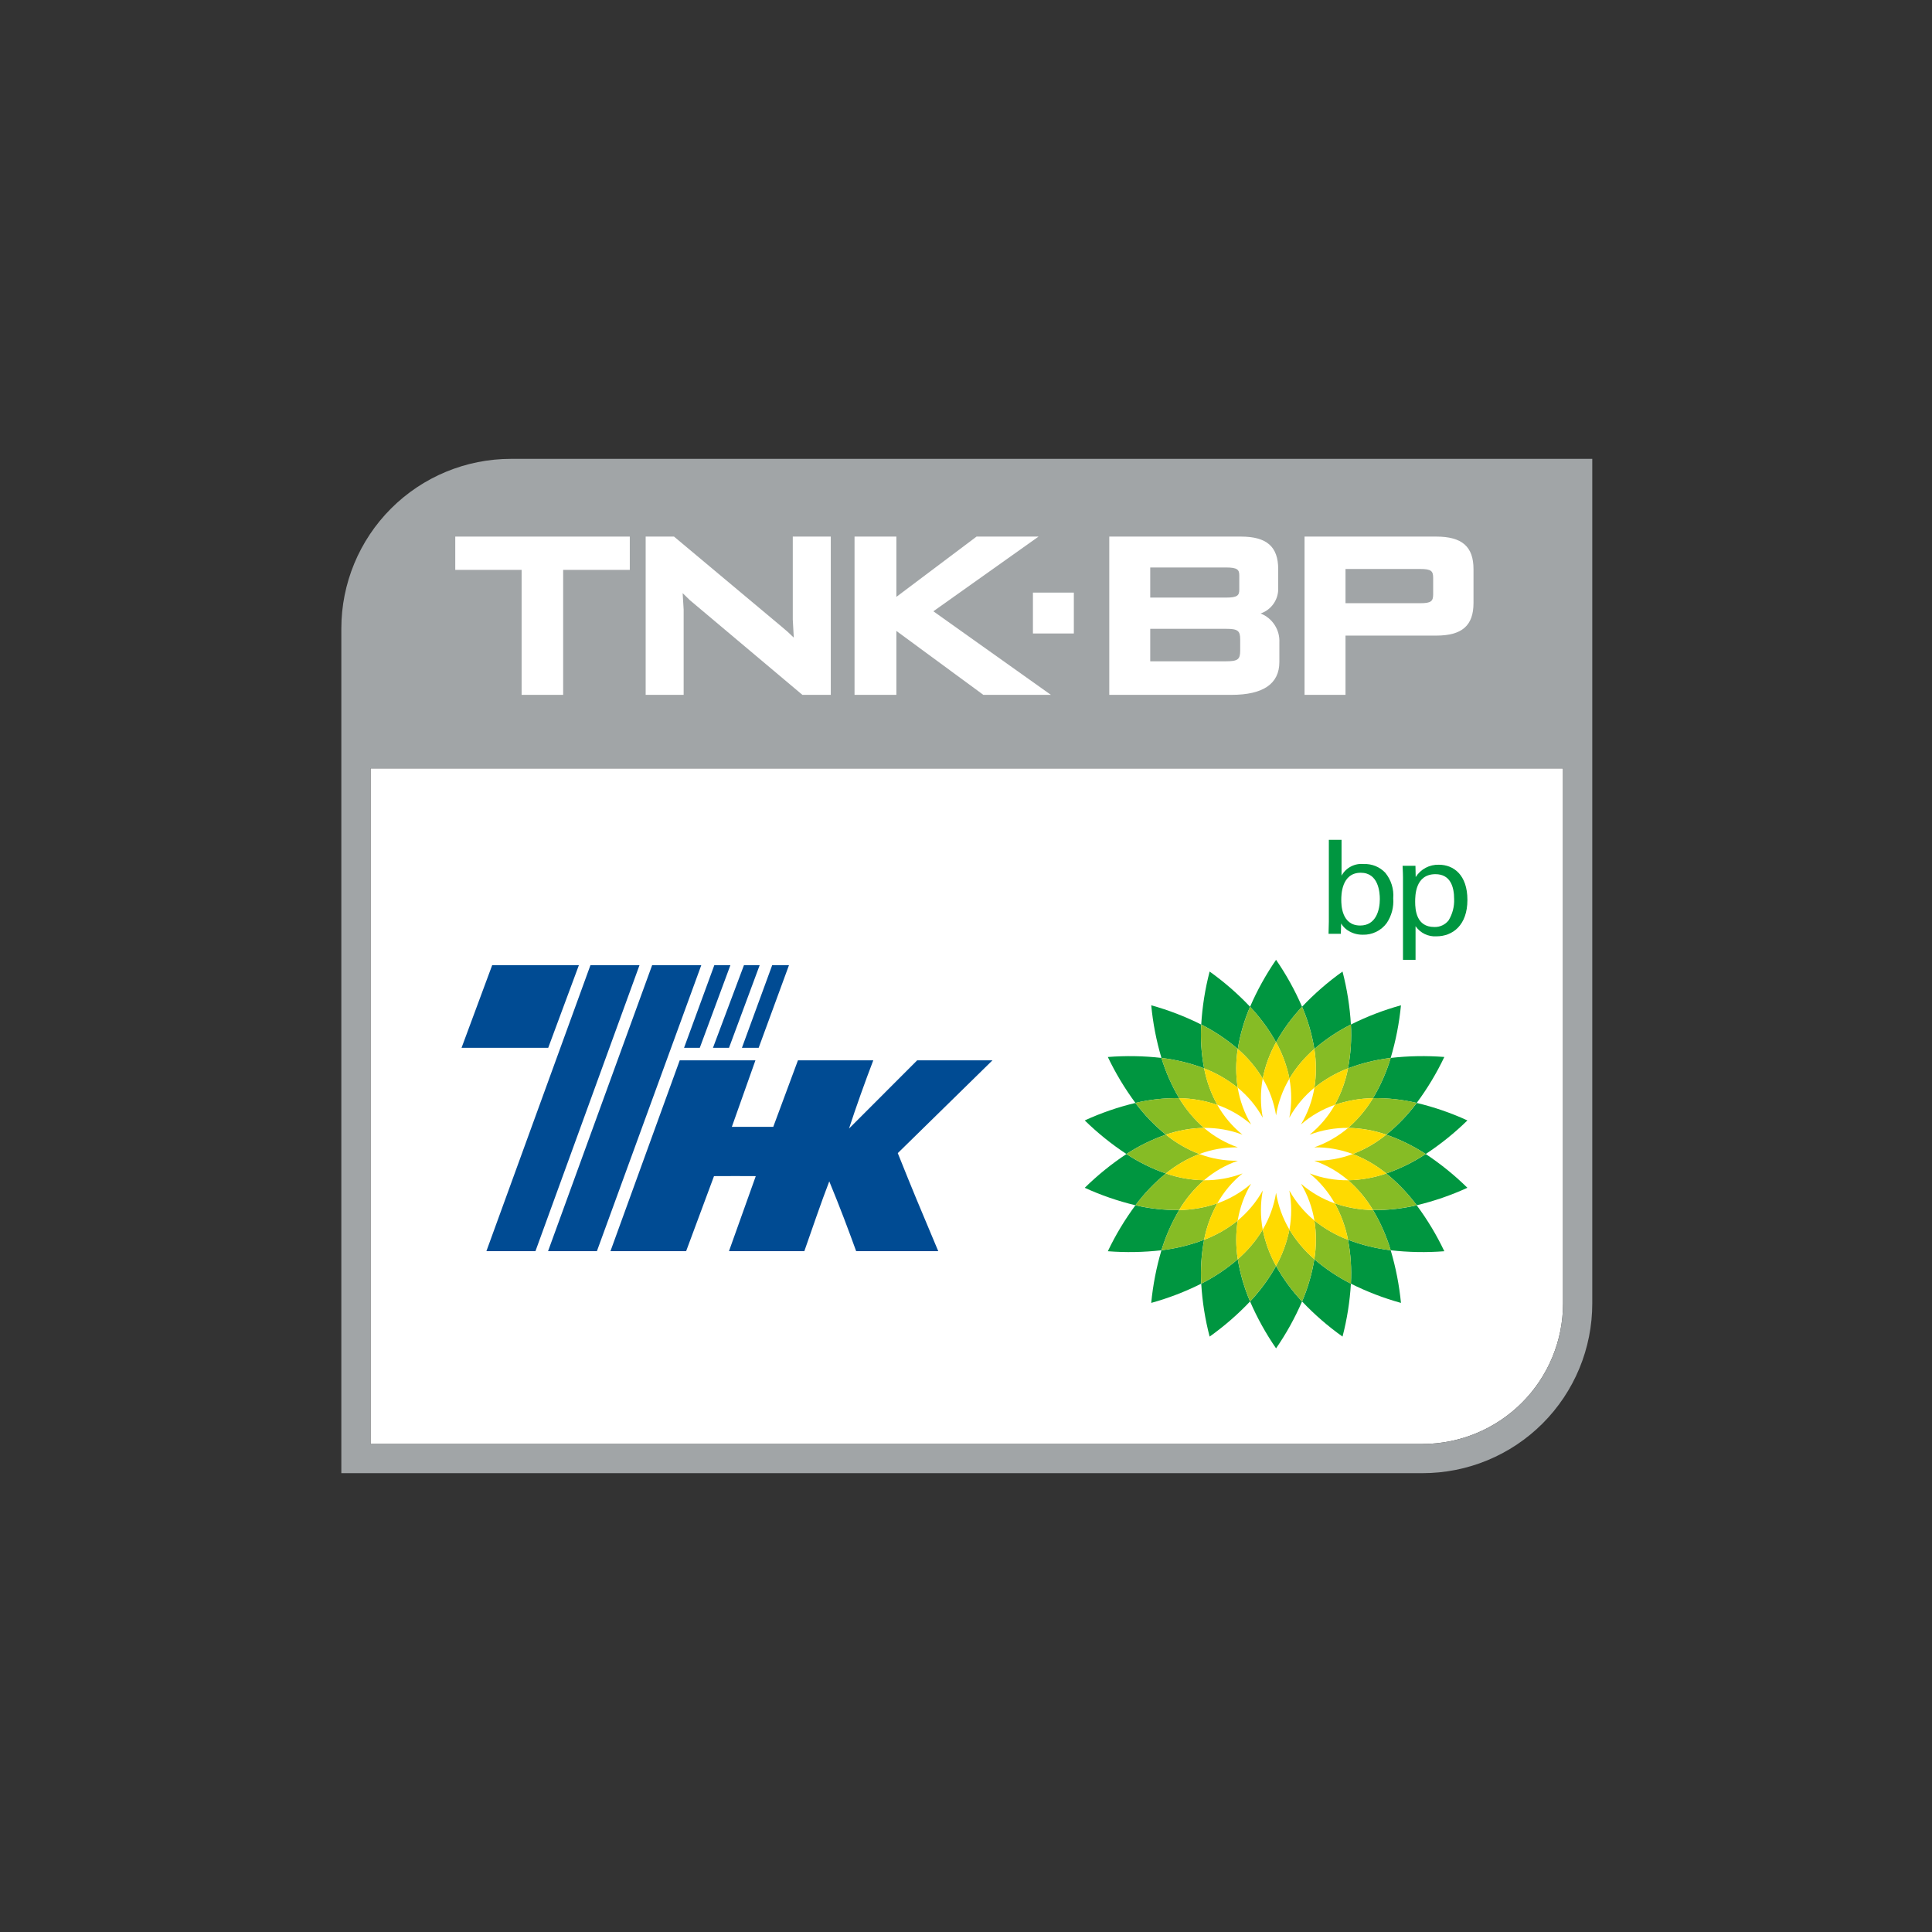 <svg width="160" height="160" viewBox="0 0 160 160" fill="none" xmlns="http://www.w3.org/2000/svg">
<rect x="0" y="0" width="160" height="160" fill="#333333" stroke="none"/>
<g clip-path="url(#clip0_925_15950)">
<path fill-rule="evenodd" clip-rule="evenodd" d="M129.446 107.949C129.444 111.033 128.217 113.991 126.036 116.172C123.855 118.353 120.898 119.58 117.813 119.584H30.686V63.635H129.446L129.446 107.949Z" fill="white"/>
<path fill-rule="evenodd" clip-rule="evenodd" d="M42.318 38C38.592 38 35.018 39.48 32.383 42.115C29.748 44.75 28.268 48.324 28.268 52.05V122.001H117.812C119.657 122.001 121.485 121.638 123.19 120.932C124.895 120.226 126.444 119.191 127.749 117.887C129.054 116.582 130.089 115.033 130.796 113.328C131.502 111.623 131.865 109.795 131.865 107.95V38H42.318ZM129.445 107.95C129.442 111.035 128.216 113.992 126.035 116.174C123.854 118.355 120.896 119.582 117.812 119.585H30.684V63.636H129.445L129.445 107.95Z" fill="#A1A5A7"/>
<path fill-rule="evenodd" clip-rule="evenodd" d="M114.272 74.46C114.272 75.378 113.947 76.648 112.646 76.648C111.079 76.648 111.079 74.886 111.079 74.517C111.079 74.156 111.079 72.277 112.692 72.277C114.163 72.277 114.272 73.899 114.272 74.46ZM111.101 69.552H110.049V76.321L110.025 77.333H111.042L111.068 76.479C111.204 76.709 111.391 76.904 111.615 77.05C111.988 77.293 112.425 77.418 112.87 77.409C113.252 77.419 113.631 77.337 113.975 77.168C114.319 77 114.616 76.751 114.843 76.443C115.247 75.84 115.437 75.118 115.382 74.394C115.446 73.629 115.209 72.87 114.722 72.277C114.494 72.035 114.216 71.846 113.908 71.721C113.6 71.597 113.268 71.54 112.936 71.555C112.57 71.518 112.2 71.59 111.874 71.761C111.547 71.933 111.279 72.196 111.101 72.519V69.552Z" fill="#009640"/>
<path fill-rule="evenodd" clip-rule="evenodd" d="M117.198 74.685C117.198 74.18 117.198 72.396 118.879 72.396C120.122 72.396 120.425 73.45 120.425 74.46C120.449 75.079 120.289 75.691 119.967 76.221C119.827 76.4 119.646 76.543 119.439 76.638C119.232 76.734 119.006 76.779 118.778 76.77C117.301 76.77 117.198 75.367 117.198 74.685ZM116.189 79.494H117.23V76.702C117.421 76.979 117.681 77.202 117.984 77.35C118.286 77.497 118.622 77.564 118.958 77.543C120.303 77.543 121.525 76.625 121.525 74.526C121.525 72.442 120.37 71.613 119.161 71.613C118.78 71.601 118.402 71.689 118.065 71.868C117.729 72.047 117.445 72.311 117.241 72.633L117.222 71.702H116.156C116.179 72.24 116.189 72.375 116.189 72.625V79.494Z" fill="#009640"/>
<path fill-rule="evenodd" clip-rule="evenodd" d="M107.831 83.376C107.242 82.013 106.521 80.711 105.678 79.488C104.837 80.711 104.115 82.013 103.525 83.376C104.362 84.262 105.085 85.248 105.678 86.313C106.271 85.248 106.995 84.262 107.831 83.376Z" fill="#009640"/>
<path fill-rule="evenodd" clip-rule="evenodd" d="M103.525 107.782C104.116 109.143 104.837 110.444 105.678 111.665C106.521 110.444 107.242 109.143 107.831 107.782C106.996 106.895 106.273 105.909 105.678 104.846C105.084 105.909 104.361 106.895 103.525 107.782Z" fill="#009640"/>
<path fill-rule="evenodd" clip-rule="evenodd" d="M103.525 83.374C102.505 82.297 101.384 81.321 100.176 80.46C99.801 81.896 99.568 83.365 99.481 84.847C100.568 85.395 101.584 86.075 102.507 86.87C102.704 85.668 103.045 84.494 103.525 83.374Z" fill="#009640"/>
<path fill-rule="evenodd" clip-rule="evenodd" d="M107.832 107.781C108.852 108.858 109.974 109.832 111.182 110.691C111.556 109.256 111.788 107.788 111.876 106.308C110.788 105.76 109.771 105.08 108.849 104.284C108.654 105.487 108.313 106.661 107.832 107.781Z" fill="#009640"/>
<path fill-rule="evenodd" clip-rule="evenodd" d="M99.481 84.85C98.156 84.184 96.769 83.65 95.34 83.254C95.481 84.731 95.764 86.192 96.186 87.615C97.395 87.756 98.582 88.046 99.72 88.477C99.491 87.282 99.411 86.064 99.481 84.85Z" fill="#009640"/>
<path fill-rule="evenodd" clip-rule="evenodd" d="M111.875 106.308C113.202 106.973 114.591 107.506 116.022 107.901C115.878 106.424 115.593 104.963 115.17 103.54C113.961 103.396 112.774 103.105 111.637 102.671C111.864 103.869 111.944 105.09 111.875 106.308Z" fill="#009640"/>
<path fill-rule="evenodd" clip-rule="evenodd" d="M97.653 90.948C97.032 89.899 96.539 88.779 96.186 87.612C94.712 87.444 93.225 87.419 91.746 87.537C92.385 88.875 93.15 90.148 94.032 91.34C95.218 91.058 96.434 90.926 97.653 90.948Z" fill="#009640"/>
<path fill-rule="evenodd" clip-rule="evenodd" d="M113.707 100.212C114.331 101.257 114.823 102.376 115.171 103.542C116.646 103.71 118.133 103.737 119.613 103.622C118.976 102.282 118.21 101.007 117.325 99.816C116.139 100.094 114.925 100.227 113.707 100.212Z" fill="#009640"/>
<path fill-rule="evenodd" clip-rule="evenodd" d="M94.032 91.341C92.588 91.685 91.182 92.17 89.834 92.789C90.894 93.824 92.05 94.756 93.287 95.571C94.306 94.905 95.403 94.367 96.552 93.967C95.606 93.2 94.759 92.318 94.032 91.341Z" fill="#009640"/>
<path fill-rule="evenodd" clip-rule="evenodd" d="M118.072 95.571C117.054 96.242 115.956 96.783 114.805 97.183C115.751 97.952 116.597 98.836 117.325 99.815C118.768 99.47 120.175 98.985 121.524 98.367C120.465 97.327 119.309 96.391 118.072 95.571Z" fill="#009640"/>
<path fill-rule="evenodd" clip-rule="evenodd" d="M96.552 97.183C95.401 96.784 94.304 96.243 93.287 95.571C92.05 96.391 90.894 97.327 89.834 98.367C91.183 98.984 92.589 99.469 94.032 99.815C94.761 98.837 95.607 97.953 96.552 97.183Z" fill="#009640"/>
<path fill-rule="evenodd" clip-rule="evenodd" d="M114.805 93.967C115.955 94.368 117.052 94.906 118.072 95.571C119.309 94.756 120.465 93.825 121.524 92.789C120.175 92.169 118.769 91.684 117.325 91.341C116.599 92.319 115.752 93.201 114.805 93.967Z" fill="#009640"/>
<path fill-rule="evenodd" clip-rule="evenodd" d="M94.032 99.816C93.149 101.008 92.383 102.282 91.746 103.622C93.225 103.737 94.712 103.71 96.186 103.542C96.54 102.377 97.032 101.259 97.653 100.212C96.434 100.226 95.218 100.093 94.032 99.816Z" fill="#009640"/>
<path fill-rule="evenodd" clip-rule="evenodd" d="M117.325 91.34C118.209 90.149 118.975 88.874 119.613 87.534C118.133 87.419 116.646 87.445 115.171 87.613C114.823 88.781 114.331 89.901 113.707 90.948C114.925 90.926 116.14 91.058 117.325 91.34Z" fill="#009640"/>
<path fill-rule="evenodd" clip-rule="evenodd" d="M99.72 102.671C98.583 103.106 97.396 103.398 96.186 103.54C95.765 104.963 95.481 106.424 95.34 107.901C96.769 107.506 98.156 106.973 99.481 106.308C99.411 105.09 99.491 103.869 99.72 102.671Z" fill="#009640"/>
<path fill-rule="evenodd" clip-rule="evenodd" d="M111.637 88.477C112.775 88.047 113.962 87.758 115.17 87.615C115.593 86.192 115.879 84.732 116.022 83.254C114.591 83.649 113.202 84.182 111.875 84.847C111.944 86.062 111.864 87.281 111.637 88.477Z" fill="#009640"/>
<path fill-rule="evenodd" clip-rule="evenodd" d="M99.481 106.308C99.568 107.789 99.801 109.257 100.176 110.691C101.384 109.832 102.505 108.857 103.525 107.781C103.045 106.661 102.704 105.487 102.507 104.284C101.585 105.08 100.568 105.76 99.481 106.308Z" fill="#009640"/>
<path fill-rule="evenodd" clip-rule="evenodd" d="M111.876 84.845C111.788 83.364 111.556 81.896 111.182 80.46C109.973 81.32 108.851 82.296 107.832 83.374C108.313 84.493 108.654 85.668 108.849 86.87C109.771 86.074 110.788 85.394 111.876 84.845Z" fill="#009640"/>
<path fill-rule="evenodd" clip-rule="evenodd" d="M104.574 89.323C104.78 88.267 105.153 87.251 105.679 86.312C105.086 85.248 104.362 84.261 103.526 83.375C103.046 84.495 102.705 85.669 102.508 86.871C103.322 87.574 104.02 88.402 104.574 89.323Z" fill="#86BC25"/>
<path fill-rule="evenodd" clip-rule="evenodd" d="M106.784 101.83C106.574 102.886 106.201 103.903 105.678 104.843C106.272 105.907 106.995 106.893 107.831 107.779C108.311 106.66 108.653 105.485 108.847 104.282C108.035 103.578 107.339 102.751 106.784 101.83Z" fill="#86BC25"/>
<path fill-rule="evenodd" clip-rule="evenodd" d="M99.719 88.476C100.724 88.863 101.664 89.404 102.503 90.081C102.333 89.018 102.334 87.934 102.506 86.872C101.584 86.076 100.567 85.397 99.48 84.849C99.409 86.063 99.49 87.281 99.719 88.476Z" fill="#86BC25"/>
<path fill-rule="evenodd" clip-rule="evenodd" d="M111.637 102.671C110.63 102.293 109.69 101.755 108.854 101.078C109.021 102.14 109.019 103.222 108.848 104.284C109.77 105.08 110.787 105.76 111.875 106.308C111.944 105.091 111.864 103.869 111.637 102.671Z" fill="#86BC25"/>
<path fill-rule="evenodd" clip-rule="evenodd" d="M100.814 91.502C100.292 90.557 99.922 89.536 99.719 88.476C98.581 88.045 97.394 87.756 96.186 87.614C96.539 88.781 97.031 89.901 97.652 90.95C98.729 90.963 99.797 91.149 100.814 91.502Z" fill="#86BC25"/>
<path fill-rule="evenodd" clip-rule="evenodd" d="M110.543 99.658C111.065 100.599 111.434 101.616 111.637 102.673C112.775 103.106 113.962 103.398 115.171 103.542C114.823 102.375 114.331 101.257 113.707 100.211C112.63 100.195 111.562 100.008 110.543 99.658Z" fill="#86BC25"/>
<path fill-rule="evenodd" clip-rule="evenodd" d="M96.552 93.965C97.568 93.615 98.633 93.427 99.708 93.406C98.898 92.699 98.204 91.869 97.652 90.947C96.433 90.925 95.217 91.056 94.031 91.338C94.759 92.316 95.606 93.198 96.552 93.965Z" fill="#86BC25"/>
<path fill-rule="evenodd" clip-rule="evenodd" d="M114.804 97.182C113.789 97.535 112.724 97.725 111.648 97.743C112.46 98.451 113.155 99.283 113.706 100.209C114.924 100.223 116.139 100.091 117.324 99.813C116.597 98.835 115.75 97.951 114.804 97.182Z" fill="#86BC25"/>
<path fill-rule="evenodd" clip-rule="evenodd" d="M99.326 95.571C98.322 95.189 97.385 94.647 96.552 93.967C95.402 94.366 94.306 94.905 93.287 95.571C94.304 96.242 95.401 96.784 96.552 97.182C97.385 96.501 98.322 95.956 99.326 95.571Z" fill="#86BC25"/>
<path fill-rule="evenodd" clip-rule="evenodd" d="M112.029 95.571C113.035 95.956 113.972 96.5 114.805 97.182C115.956 96.783 117.054 96.241 118.072 95.571C117.052 94.906 115.955 94.367 114.805 93.967C113.972 94.648 113.035 95.189 112.029 95.571Z" fill="#86BC25"/>
<path fill-rule="evenodd" clip-rule="evenodd" d="M97.652 100.209C98.201 99.282 98.895 98.45 99.708 97.743C98.633 97.725 97.567 97.535 96.552 97.182C95.607 97.952 94.76 98.836 94.031 99.813C95.218 100.09 96.434 100.223 97.652 100.209Z" fill="#86BC25"/>
<path fill-rule="evenodd" clip-rule="evenodd" d="M113.706 90.947C113.152 91.868 112.458 92.698 111.648 93.406C112.723 93.427 113.788 93.615 114.804 93.965C115.751 93.199 116.598 92.317 117.324 91.338C116.14 91.056 114.924 90.924 113.706 90.947Z" fill="#86BC25"/>
<path fill-rule="evenodd" clip-rule="evenodd" d="M100.814 99.658C99.796 100.008 98.729 100.195 97.652 100.211C97.031 101.258 96.539 102.377 96.186 103.542C97.395 103.399 98.582 103.107 99.719 102.673C99.922 101.616 100.291 100.598 100.814 99.658Z" fill="#86BC25"/>
<path fill-rule="evenodd" clip-rule="evenodd" d="M110.543 91.502C111.561 91.149 112.629 90.962 113.707 90.95C114.331 89.903 114.823 88.782 115.171 87.614C113.963 87.757 112.776 88.046 111.637 88.476C111.434 89.536 111.064 90.557 110.543 91.502Z" fill="#86BC25"/>
<path fill-rule="evenodd" clip-rule="evenodd" d="M104.574 101.83C104.019 102.751 103.321 103.579 102.508 104.282C102.705 105.485 103.047 106.659 103.526 107.779C104.361 106.893 105.084 105.907 105.679 104.843C105.154 103.904 104.781 102.887 104.574 101.83Z" fill="#86BC25"/>
<path fill-rule="evenodd" clip-rule="evenodd" d="M102.505 101.078C101.668 101.754 100.728 102.292 99.72 102.671C99.492 103.869 99.412 105.091 99.482 106.308C100.57 105.76 101.586 105.08 102.508 104.284C102.336 103.222 102.335 102.14 102.505 101.078Z" fill="#86BC25"/>
<path fill-rule="evenodd" clip-rule="evenodd" d="M106.784 89.323C107.338 88.402 108.034 87.574 108.847 86.871C108.653 85.668 108.312 84.494 107.831 83.375C106.994 84.261 106.271 85.248 105.678 86.312C106.202 87.252 106.575 88.268 106.784 89.323Z" fill="#86BC25"/>
<path fill-rule="evenodd" clip-rule="evenodd" d="M108.854 90.08C109.692 89.403 110.631 88.861 111.637 88.475C111.865 87.279 111.944 86.061 111.875 84.846C110.787 85.395 109.77 86.075 108.848 86.871C109.019 87.934 109.021 89.017 108.854 90.08Z" fill="#86BC25"/>
<path fill-rule="evenodd" clip-rule="evenodd" d="M104.576 92.567C104.048 91.614 103.345 90.77 102.503 90.081C102.679 91.156 103.055 92.188 103.612 93.123C102.791 92.409 101.842 91.859 100.814 91.502C101.346 92.45 102.053 93.288 102.898 93.971C101.879 93.587 100.797 93.396 99.708 93.409C100.536 94.115 101.488 94.661 102.515 95.02C101.427 95.001 100.345 95.189 99.326 95.572C100.345 95.956 101.427 96.145 102.515 96.127C101.486 96.486 100.534 97.035 99.708 97.745C100.797 97.757 101.879 97.566 102.898 97.179C102.053 97.866 101.345 98.707 100.814 99.658C101.84 99.295 102.79 98.744 103.612 98.031C103.054 98.968 102.678 100.002 102.503 101.079C103.342 100.386 104.045 99.543 104.576 98.593C104.374 99.663 104.373 100.762 104.573 101.832C105.128 100.895 105.503 99.861 105.677 98.785C105.852 99.861 106.227 100.895 106.783 101.832C106.982 100.762 106.98 99.663 106.777 98.593C107.309 99.543 108.013 100.386 108.853 101.079C108.676 100.002 108.298 98.968 107.74 98.031C108.564 98.744 109.514 99.295 110.542 99.658C110.009 98.708 109.302 97.867 108.458 97.179C109.477 97.566 110.559 97.758 111.648 97.745C110.82 97.035 109.867 96.487 108.838 96.127C109.927 96.145 111.01 95.956 112.029 95.572C111.009 95.189 109.927 95.001 108.838 95.02C109.866 94.66 110.818 94.114 111.648 93.409C110.559 93.396 109.477 93.587 108.457 93.971C109.301 93.287 110.009 92.449 110.542 91.502C109.513 91.859 108.562 92.41 107.74 93.124C108.298 92.188 108.675 91.156 108.853 90.081C108.009 90.77 107.305 91.614 106.777 92.567C106.98 91.496 106.983 90.396 106.783 89.324C106.227 90.261 105.852 91.294 105.677 92.37C105.503 91.295 105.128 90.261 104.573 89.324C104.373 90.396 104.374 91.495 104.576 92.567Z" fill="white"/>
<path fill-rule="evenodd" clip-rule="evenodd" d="M104.576 92.565C104.375 91.493 104.374 90.394 104.573 89.322C104.019 88.401 103.321 87.573 102.507 86.87C102.335 87.933 102.334 89.016 102.504 90.079C103.346 90.769 104.049 91.612 104.576 92.565Z" fill="#FFDA00"/>
<path fill-rule="evenodd" clip-rule="evenodd" d="M106.777 98.592C106.981 99.662 106.983 100.76 106.783 101.831C107.339 102.752 108.035 103.579 108.847 104.283C109.019 103.222 109.021 102.14 108.853 101.078C108.013 100.385 107.309 99.542 106.777 98.592Z" fill="#FFDA00"/>
<path fill-rule="evenodd" clip-rule="evenodd" d="M102.503 90.08C101.664 89.403 100.725 88.862 99.719 88.475C99.922 89.535 100.292 90.556 100.814 91.501C101.842 91.858 102.791 92.408 103.612 93.122C103.055 92.187 102.679 91.154 102.503 90.08Z" fill="#FFDA00"/>
<path fill-rule="evenodd" clip-rule="evenodd" d="M108.853 101.08C109.69 101.757 110.63 102.295 111.637 102.673C111.434 101.617 111.064 100.599 110.542 99.659C109.515 99.296 108.564 98.745 107.74 98.032C108.299 98.969 108.676 100.003 108.853 101.08Z" fill="#FFDA00"/>
<path fill-rule="evenodd" clip-rule="evenodd" d="M102.898 93.97C102.053 93.286 101.346 92.448 100.814 91.501C99.797 91.148 98.729 90.961 97.652 90.948C98.204 91.871 98.898 92.701 99.708 93.407C100.797 93.394 101.879 93.585 102.898 93.97Z" fill="#FFDA00"/>
<path fill-rule="evenodd" clip-rule="evenodd" d="M108.459 97.179C109.303 97.867 110.01 98.708 110.542 99.658C111.561 100.008 112.629 100.194 113.707 100.211C113.155 99.285 112.461 98.453 111.649 97.745C110.559 97.758 109.477 97.566 108.459 97.179Z" fill="#FFDA00"/>
<path fill-rule="evenodd" clip-rule="evenodd" d="M102.516 95.019C101.489 94.66 100.537 94.114 99.709 93.408C98.634 93.429 97.569 93.618 96.553 93.967C97.385 94.647 98.322 95.189 99.327 95.571C100.346 95.188 101.428 95.001 102.516 95.019Z" fill="#FFDA00"/>
<path fill-rule="evenodd" clip-rule="evenodd" d="M108.84 96.126C109.869 96.487 110.822 97.035 111.65 97.744C112.725 97.726 113.79 97.537 114.806 97.183C113.973 96.501 113.036 95.957 112.031 95.571C111.012 95.956 109.929 96.144 108.84 96.126Z" fill="#FFDA00"/>
<path fill-rule="evenodd" clip-rule="evenodd" d="M99.327 95.571C98.322 95.957 97.386 96.501 96.553 97.183C97.568 97.537 98.633 97.726 99.709 97.744C100.535 97.034 101.487 96.486 102.516 96.127C101.427 96.144 100.346 95.956 99.327 95.571Z" fill="#FFDA00"/>
<path fill-rule="evenodd" clip-rule="evenodd" d="M112.029 95.571C113.034 95.189 113.971 94.648 114.804 93.967C113.788 93.617 112.723 93.429 111.648 93.408C110.818 94.113 109.865 94.659 108.838 95.019C109.927 95.001 111.009 95.188 112.029 95.571Z" fill="#FFDA00"/>
<path fill-rule="evenodd" clip-rule="evenodd" d="M102.898 97.179C101.88 97.566 100.797 97.758 99.708 97.745C98.896 98.452 98.202 99.284 97.652 100.211C98.729 100.194 99.796 100.008 100.814 99.658C101.346 98.707 102.053 97.866 102.898 97.179Z" fill="#FFDA00"/>
<path fill-rule="evenodd" clip-rule="evenodd" d="M108.459 93.97C109.478 93.585 110.56 93.394 111.65 93.407C112.459 92.7 113.154 91.87 113.708 90.948C112.63 90.961 111.562 91.147 110.543 91.501C110.01 92.448 109.303 93.285 108.459 93.97Z" fill="#FFDA00"/>
<path fill-rule="evenodd" clip-rule="evenodd" d="M104.574 101.832C104.781 102.889 105.154 103.906 105.679 104.846C106.202 103.905 106.575 102.888 106.785 101.832C106.229 100.895 105.854 99.861 105.679 98.785C105.504 99.861 105.129 100.895 104.574 101.832Z" fill="#FFDA00"/>
<path fill-rule="evenodd" clip-rule="evenodd" d="M104.576 98.592C104.045 99.541 103.342 100.384 102.504 101.078C102.334 102.14 102.335 103.222 102.507 104.283C103.32 103.58 104.018 102.752 104.573 101.831C104.374 100.761 104.375 99.662 104.576 98.592Z" fill="#FFDA00"/>
<path fill-rule="evenodd" clip-rule="evenodd" d="M100.814 99.659C100.291 100.599 99.921 101.617 99.719 102.673C100.726 102.294 101.666 101.756 102.503 101.08C102.678 100.003 103.055 98.969 103.612 98.032C102.79 98.745 101.84 99.296 100.814 99.659Z" fill="#FFDA00"/>
<path fill-rule="evenodd" clip-rule="evenodd" d="M106.785 89.325C106.576 88.269 106.203 87.253 105.679 86.314C105.153 87.252 104.78 88.269 104.574 89.325C105.13 90.262 105.504 91.295 105.679 92.371C105.853 91.295 106.229 90.262 106.785 89.325Z" fill="#FFDA00"/>
<path fill-rule="evenodd" clip-rule="evenodd" d="M106.777 92.565C107.305 91.612 108.009 90.768 108.853 90.079C109.021 89.016 109.019 87.933 108.847 86.87C108.034 87.573 107.337 88.401 106.783 89.322C106.983 90.394 106.981 91.494 106.777 92.565Z" fill="#FFDA00"/>
<path fill-rule="evenodd" clip-rule="evenodd" d="M110.542 91.501C111.064 90.556 111.433 89.534 111.637 88.475C110.631 88.861 109.692 89.403 108.853 90.08C108.676 91.155 108.298 92.187 107.74 93.123C108.562 92.409 109.514 91.858 110.542 91.501Z" fill="#FFDA00"/>
<path fill-rule="evenodd" clip-rule="evenodd" d="M45.401 86.776H38.223L40.76 79.933H47.941L45.401 86.776Z" fill="#004B93"/>
<path fill-rule="evenodd" clip-rule="evenodd" d="M44.343 103.617H40.281L48.898 79.933H52.961L44.343 103.617Z" fill="#004B93"/>
<path fill-rule="evenodd" clip-rule="evenodd" d="M49.432 103.617H45.387L54.007 79.933H58.077L49.432 103.617Z" fill="#004B93"/>
<path fill-rule="evenodd" clip-rule="evenodd" d="M57.953 86.776H56.65L59.157 79.933H60.488L57.953 86.776Z" fill="#004B93"/>
<path fill-rule="evenodd" clip-rule="evenodd" d="M60.373 86.776H59.045L61.611 79.933H62.913L60.373 86.776Z" fill="#004B93"/>
<path fill-rule="evenodd" clip-rule="evenodd" d="M62.829 86.776H61.443L63.949 79.933H65.34L62.829 86.776Z" fill="#004B93"/>
<path fill-rule="evenodd" clip-rule="evenodd" d="M60.608 93.321H64.038L66.082 87.814H72.321C71.641 89.585 70.902 91.655 70.312 93.463L75.955 87.814H82.19L74.35 95.497C75.643 98.721 76.067 99.732 77.703 103.617H70.904C70.237 101.778 69.569 99.994 68.677 97.835C68.03 99.494 67.205 101.93 66.611 103.617H60.37L62.59 97.402C61.451 97.394 60.379 97.394 59.131 97.402L56.822 103.617H50.555L56.291 87.814H62.561L60.608 93.321Z" fill="#004B93"/>
<path fill-rule="evenodd" clip-rule="evenodd" d="M51.901 44.438H37.703V47.195H43.198V57.545H46.638V47.195H52.157V44.438H51.901Z" fill="white"/>
<path fill-rule="evenodd" clip-rule="evenodd" d="M68.546 44.438H65.655V51.308C65.655 51.308 65.701 52.159 65.738 52.805C65.424 52.492 65.096 52.195 64.752 51.915L55.819 44.438H53.471V57.545H56.617V50.478C56.617 50.478 56.57 49.72 56.534 49.121C56.823 49.404 57.121 49.694 57.121 49.694C57.123 49.696 66.451 57.545 66.451 57.545H68.802V44.438H68.546Z" fill="white"/>
<path fill-rule="evenodd" clip-rule="evenodd" d="M85.21 44.438H80.874C80.874 44.438 74.954 48.888 74.233 49.431V44.438H70.769V57.545H74.233V52.25C74.956 52.785 81.437 57.545 81.437 57.545H87.032C87.032 57.545 77.847 51.014 77.297 50.624C77.843 50.238 86.008 44.438 86.008 44.438L85.21 44.438Z" fill="white"/>
<path fill-rule="evenodd" clip-rule="evenodd" d="M104.398 50.806C104.839 50.656 105.22 50.367 105.482 49.983C105.745 49.598 105.876 49.139 105.855 48.673V47.134C105.855 45.267 104.902 44.438 102.767 44.438H91.865V57.545H101.985C104.614 57.545 105.951 56.629 105.951 54.825V53.214C105.978 52.7 105.842 52.191 105.563 51.76C105.284 51.327 104.877 50.994 104.398 50.806ZM95.257 46.996H101.546C102.483 46.996 102.632 47.189 102.632 47.646V48.842C102.632 49.3 102.483 49.49 101.546 49.49H95.257V46.996ZM102.707 53.895C102.707 54.611 102.501 54.765 101.546 54.765H95.257V52.076H101.546C102.501 52.076 102.707 52.231 102.707 52.945V53.895Z" fill="white"/>
<path fill-rule="evenodd" clip-rule="evenodd" d="M118.94 44.438H108.037V57.545H111.429V52.638H118.94C121.079 52.638 122.029 51.807 122.029 49.941V47.134C122.029 45.267 121.08 44.438 118.94 44.438ZM118.689 49.207C118.689 49.778 118.538 49.955 117.624 49.955H111.429V47.121H117.624C118.538 47.121 118.689 47.296 118.689 47.867V49.207Z" fill="white"/>
<path fill-rule="evenodd" clip-rule="evenodd" d="M88.931 52.462H85.543V49.077H88.931V52.462Z" fill="white"/>
</g>
<defs>
<clipPath id="clip0_925_15950">
<rect width="103.598" height="84.001" fill="white" transform="translate(28.27 38)"/>
</clipPath>
</defs>
</svg>
